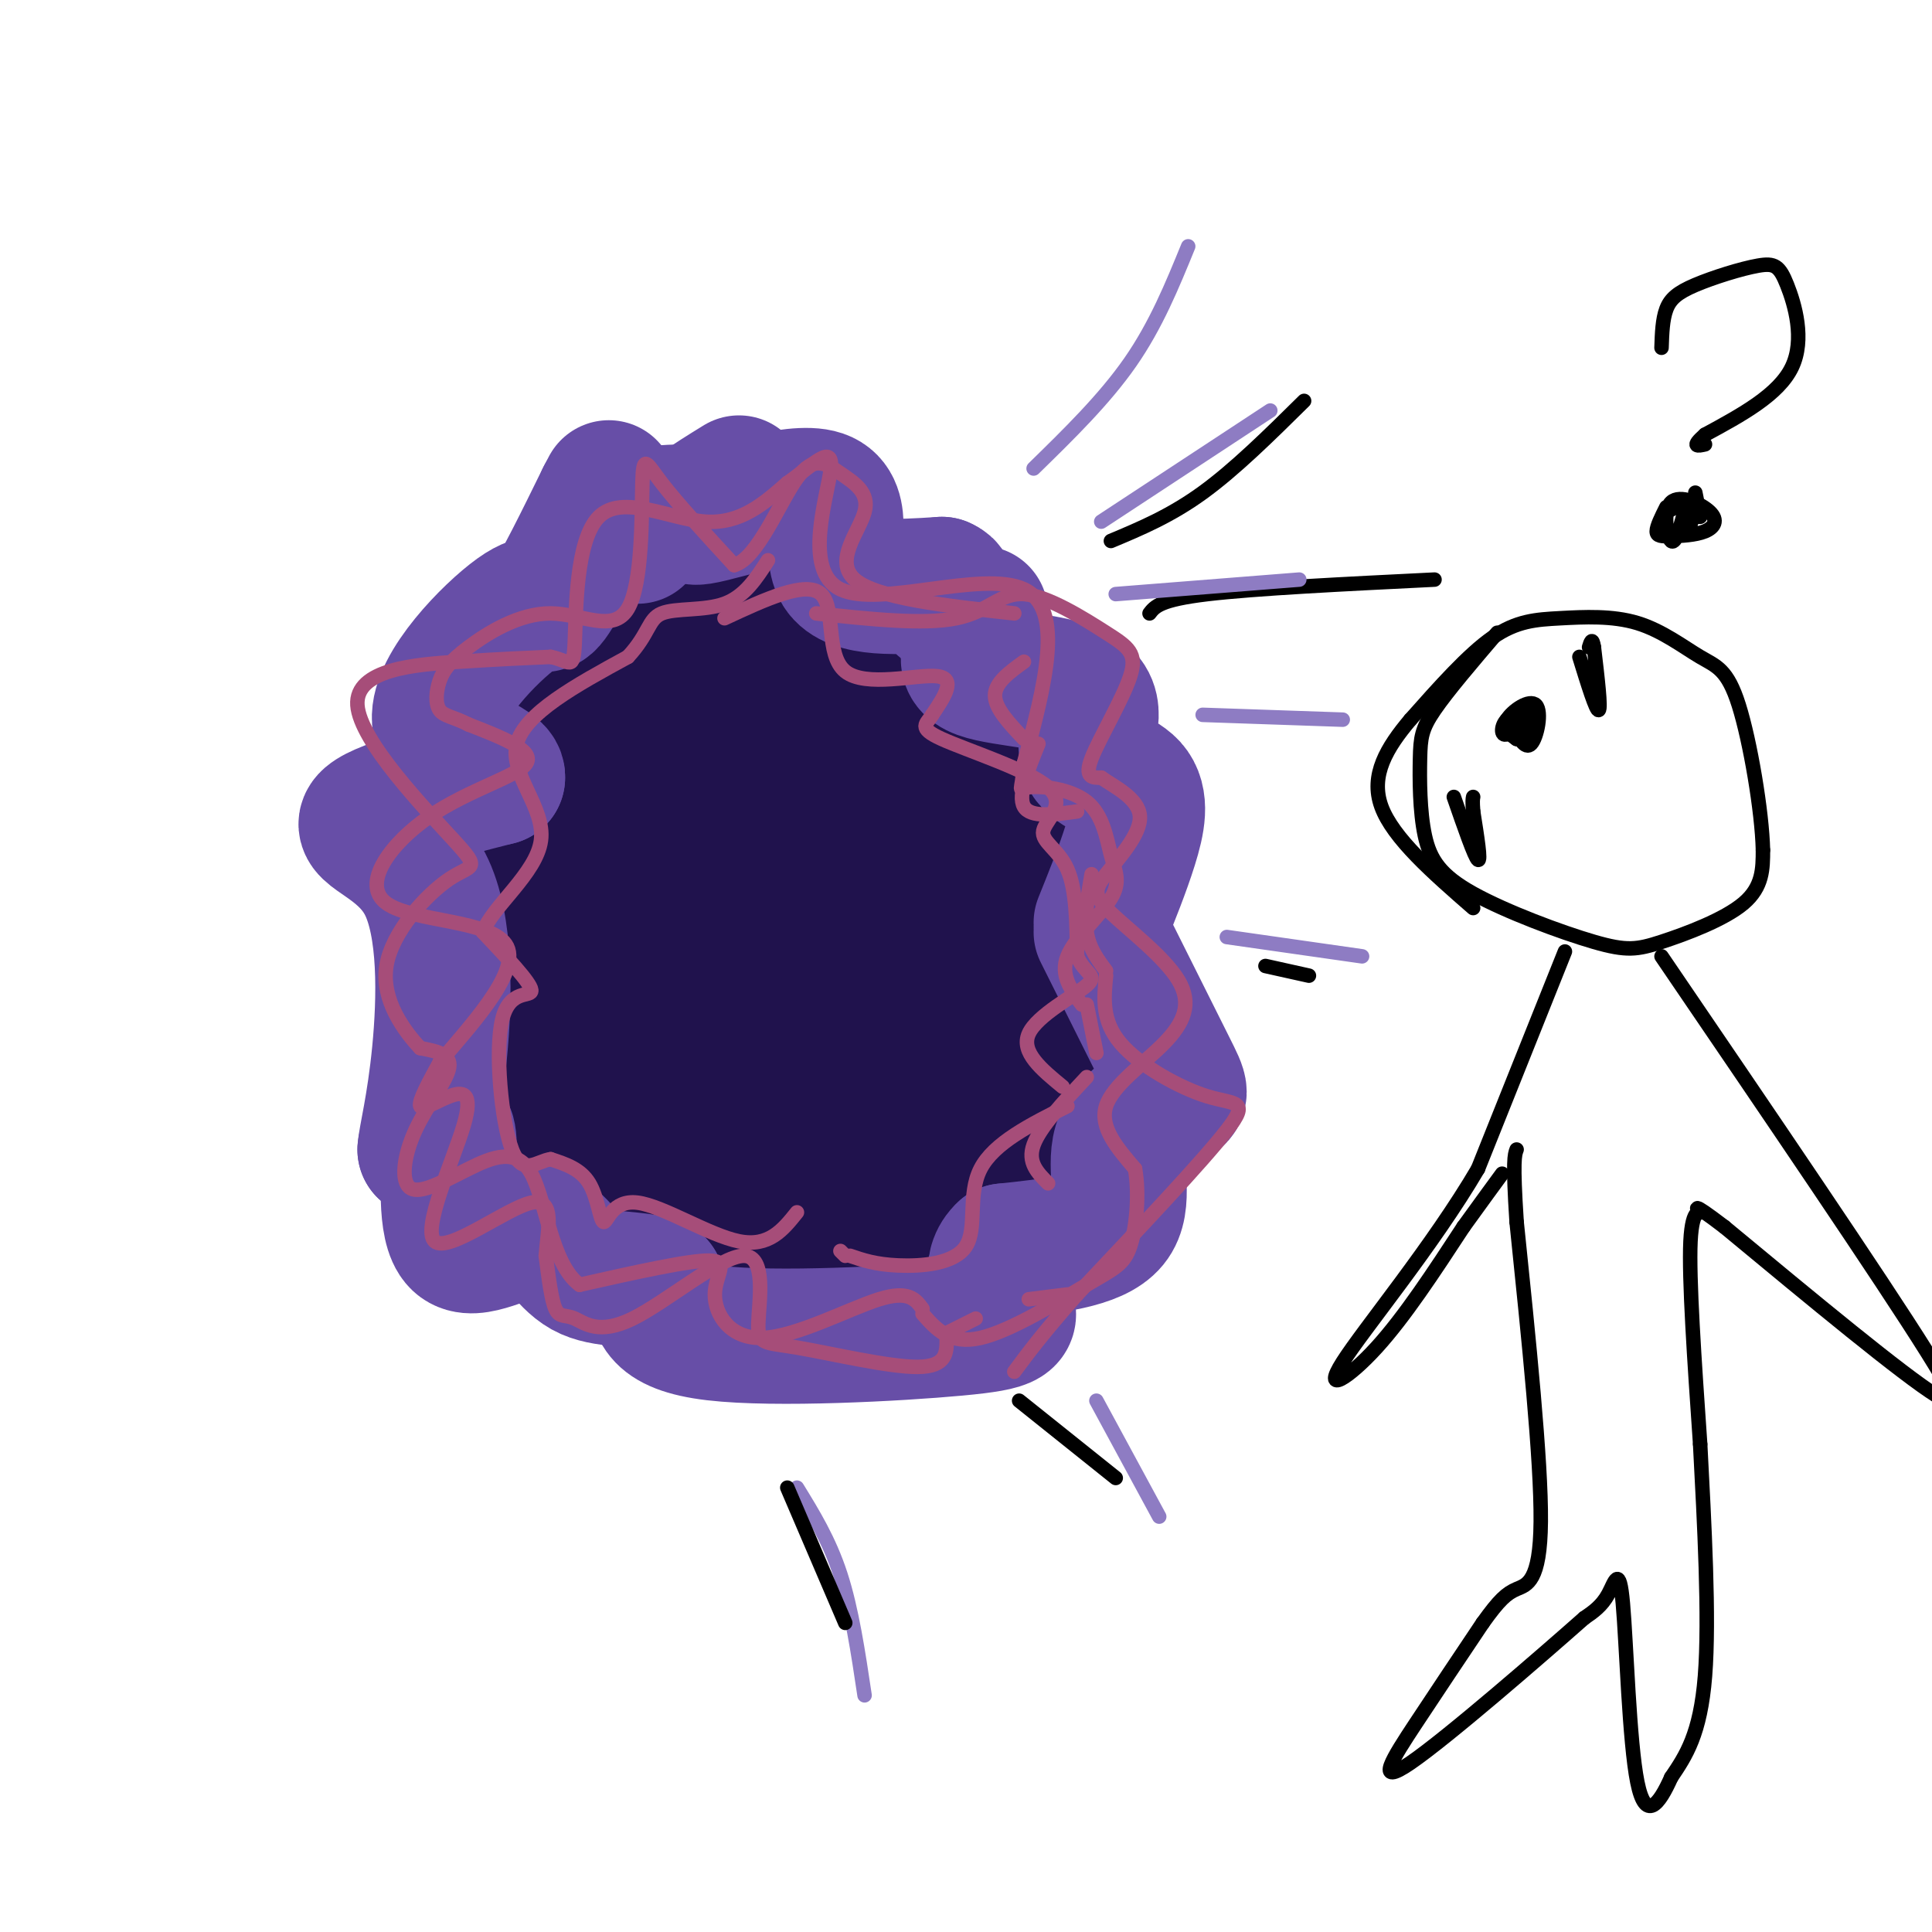 <svg viewBox='0 0 400 400' version='1.1' xmlns='http://www.w3.org/2000/svg' xmlns:xlink='http://www.w3.org/1999/xlink'><g fill='none' stroke='#20124d' stroke-width='28' stroke-linecap='round' stroke-linejoin='round'><path d='M147,124c-6.837,2.019 -13.675,4.039 -20,9c-6.325,4.961 -12.139,12.864 -17,24c-4.861,11.136 -8.770,25.506 -10,36c-1.230,10.494 0.217,17.113 3,23c2.783,5.887 6.900,11.042 11,16c4.100,4.958 8.182,9.720 17,14c8.818,4.280 22.371,8.077 30,10c7.629,1.923 9.334,1.972 15,0c5.666,-1.972 15.292,-5.965 21,-9c5.708,-3.035 7.499,-5.113 10,-10c2.501,-4.887 5.712,-12.585 8,-20c2.288,-7.415 3.654,-14.547 1,-25c-2.654,-10.453 -9.327,-24.226 -16,-38'/><path d='M200,154c-4.472,-9.109 -7.651,-12.880 -11,-17c-3.349,-4.120 -6.867,-8.588 -15,-11c-8.133,-2.412 -20.881,-2.768 -28,-3c-7.119,-0.232 -8.608,-0.340 -14,5c-5.392,5.340 -14.687,16.127 -20,22c-5.313,5.873 -6.644,6.830 -8,16c-1.356,9.170 -2.736,26.551 -2,38c0.736,11.449 3.589,16.966 8,22c4.411,5.034 10.380,9.586 16,13c5.620,3.414 10.891,5.690 18,7c7.109,1.310 16.054,1.655 25,2'/><path d='M169,248c6.679,-1.363 10.878,-5.769 13,-6c2.122,-0.231 2.169,3.715 4,-7c1.831,-10.715 5.447,-36.089 5,-50c-0.447,-13.911 -4.958,-16.359 -10,-20c-5.042,-3.641 -10.614,-8.476 -18,-11c-7.386,-2.524 -16.584,-2.737 -23,0c-6.416,2.737 -10.048,8.424 -13,16c-2.952,7.576 -5.224,17.041 -6,24c-0.776,6.959 -0.055,11.412 2,16c2.055,4.588 5.444,9.311 10,12c4.556,2.689 10.278,3.345 16,4'/><path d='M149,226c4.711,-0.399 8.488,-3.395 12,-5c3.512,-1.605 6.759,-1.819 9,-10c2.241,-8.181 3.477,-24.329 3,-33c-0.477,-8.671 -2.666,-9.866 -6,-12c-3.334,-2.134 -7.814,-5.206 -13,-5c-5.186,0.206 -11.080,3.689 -14,6c-2.920,2.311 -2.866,3.448 -4,9c-1.134,5.552 -3.456,15.518 -4,20c-0.544,4.482 0.688,3.482 4,4c3.312,0.518 8.702,2.556 15,-2c6.298,-4.556 13.502,-15.706 18,-24c4.498,-8.294 6.288,-13.733 2,-21c-4.288,-7.267 -14.654,-16.362 -22,-20c-7.346,-3.638 -11.673,-1.819 -16,0'/><path d='M133,133c-5.051,6.490 -9.677,22.715 -12,32c-2.323,9.285 -2.343,11.630 2,13c4.343,1.370 13.047,1.764 17,2c3.953,0.236 3.154,0.315 7,-5c3.846,-5.315 12.337,-16.025 14,-23c1.663,-6.975 -3.501,-10.217 -8,-8c-4.499,2.217 -8.333,9.892 -10,21c-1.667,11.108 -1.169,25.647 3,37c4.169,11.353 12.007,19.518 20,23c7.993,3.482 16.141,2.281 21,-2c4.859,-4.281 6.430,-11.640 8,-19'/></g>
<g fill='none' stroke='#674ea7' stroke-width='28' stroke-linecap='round' stroke-linejoin='round'><path d='M132,111c0.250,-1.583 0.500,-3.167 2,-4c1.500,-0.833 4.250,-0.917 7,-1'/><path d='M153,100c-6.214,3.839 -12.429,7.679 -8,7c4.429,-0.679 19.500,-5.875 25,-4c5.500,1.875 1.429,10.821 4,15c2.571,4.179 11.786,3.589 21,3'/><path d='M195,121c2.911,1.267 -0.311,2.933 0,4c0.311,1.067 4.156,1.533 8,2'/><path d='M204,131c-2.841,3.141 -5.682,6.282 -1,8c4.682,1.718 16.887,2.013 21,5c4.113,2.987 0.133,8.667 1,12c0.867,3.333 6.579,4.321 9,7c2.421,2.679 1.549,7.051 0,12c-1.549,4.949 -3.774,10.474 -6,16'/><path d='M228,193c5.595,11.196 11.190,22.392 14,28c2.810,5.608 2.836,5.627 0,7c-2.836,1.373 -8.533,4.100 -10,9c-1.467,4.900 1.295,11.971 -2,16c-3.295,4.029 -12.648,5.014 -22,6'/><path d='M208,259c-3.557,3.164 -1.448,8.075 0,11c1.448,2.925 2.236,3.864 -10,5c-12.236,1.136 -37.496,2.467 -50,1c-12.504,-1.467 -12.252,-5.734 -12,-10'/><path d='M136,266c-4.823,-1.630 -10.881,-0.705 -15,-3c-4.119,-2.295 -6.300,-7.811 -11,-8c-4.700,-0.189 -11.920,4.949 -15,2c-3.080,-2.949 -2.022,-13.986 -2,-19c0.022,-5.014 -0.994,-4.004 -2,-3c-1.006,1.004 -2.003,2.002 -3,3'/><path d='M88,238c0.120,-2.123 1.919,-8.930 3,-20c1.081,-11.070 1.445,-26.404 -3,-35c-4.445,-8.596 -13.699,-10.456 -12,-13c1.699,-2.544 14.349,-5.772 27,-9'/><path d='M103,161c0.566,-2.758 -11.518,-5.152 -12,-12c-0.482,-6.848 10.640,-18.152 16,-22c5.360,-3.848 4.960,-0.242 7,-3c2.040,-2.758 6.520,-11.879 11,-21'/><path d='M125,103c1.833,-3.500 0.917,-1.750 0,0'/></g>
<g fill='none' stroke='#a64d79' stroke-width='3' stroke-linecap='round' stroke-linejoin='round'><path d='M150,128c8.458,-3.940 16.917,-7.881 20,-5c3.083,2.881 0.792,12.583 5,16c4.208,3.417 14.917,0.548 19,1c4.083,0.452 1.542,4.226 -1,8'/><path d='M193,148c-1.073,1.891 -3.254,2.617 2,5c5.254,2.383 17.944,6.422 22,10c4.056,3.578 -0.524,6.694 -1,9c-0.476,2.306 3.150,3.802 5,8c1.850,4.198 1.925,11.099 2,18'/><path d='M223,198c1.560,3.679 4.458,3.875 2,6c-2.458,2.125 -10.274,6.179 -12,10c-1.726,3.821 2.637,7.411 7,11'/><path d='M221,229c-7.625,3.815 -15.250,7.631 -18,13c-2.750,5.369 -0.625,12.292 -3,16c-2.375,3.708 -9.250,4.202 -14,4c-4.750,-0.202 -7.375,-1.101 -10,-2'/><path d='M175,260c0.000,0.000 -1.000,-1.000 -1,-1'/><path d='M165,251c-2.895,3.619 -5.789,7.238 -12,6c-6.211,-1.238 -15.737,-7.332 -21,-8c-5.263,-0.668 -6.263,4.089 -7,4c-0.737,-0.089 -1.211,-5.026 -3,-8c-1.789,-2.974 -4.895,-3.987 -8,-5'/><path d='M114,240c-2.801,0.352 -5.802,3.734 -8,-2c-2.198,-5.734 -3.592,-20.582 -2,-27c1.592,-6.418 6.169,-4.405 6,-6c-0.169,-1.595 -5.085,-6.797 -10,-12'/><path d='M100,193c1.738,-5.179 11.083,-12.125 12,-19c0.917,-6.875 -6.595,-13.679 -5,-20c1.595,-6.321 12.298,-12.161 23,-18'/><path d='M130,136c4.476,-4.810 4.167,-7.833 7,-9c2.833,-1.167 8.810,-0.476 13,-2c4.190,-1.524 6.595,-5.262 9,-9'/><path d='M169,127c11.129,1.193 22.257,2.386 29,1c6.743,-1.386 9.100,-5.352 14,-5c4.900,0.352 12.344,5.022 17,8c4.656,2.978 6.523,4.263 5,9c-1.523,4.737 -6.435,12.925 -8,17c-1.565,4.075 0.218,4.038 2,4'/><path d='M228,161c2.502,1.784 7.757,4.242 8,8c0.243,3.758 -4.526,8.814 -7,12c-2.474,3.186 -2.652,4.503 1,8c3.652,3.497 11.133,9.174 14,14c2.867,4.826 1.118,8.799 -3,13c-4.118,4.201 -10.605,8.629 -12,13c-1.395,4.371 2.303,8.686 6,13'/><path d='M235,242c0.935,5.341 0.271,12.195 -1,16c-1.271,3.805 -3.150,4.563 -9,8c-5.850,3.437 -15.671,9.553 -22,11c-6.329,1.447 -9.164,-1.777 -12,-5'/><path d='M191,271c-1.424,-1.960 -2.848,-3.920 -9,-2c-6.152,1.920 -17.030,7.721 -24,8c-6.970,0.279 -10.030,-4.963 -10,-9c0.030,-4.037 3.152,-6.868 -1,-7c-4.152,-0.132 -15.576,2.434 -27,5'/><path d='M120,266c-5.843,-4.272 -6.951,-17.452 -10,-23c-3.049,-5.548 -8.041,-3.465 -13,-1c-4.959,2.465 -9.886,5.310 -12,4c-2.114,-1.310 -1.415,-6.776 1,-12c2.415,-5.224 6.547,-10.207 7,-13c0.453,-2.793 -2.774,-3.397 -6,-4'/><path d='M87,217c-3.180,-3.395 -8.129,-9.883 -7,-17c1.129,-7.117 8.336,-14.863 13,-18c4.664,-3.137 6.786,-1.666 1,-8c-5.786,-6.334 -19.481,-20.475 -20,-28c-0.519,-7.525 12.137,-8.436 21,-9c8.863,-0.564 13.931,-0.782 19,-1'/><path d='M114,136c4.065,0.783 4.729,3.241 5,-3c0.271,-6.241 0.150,-21.180 5,-26c4.850,-4.820 14.671,0.480 22,1c7.329,0.520 12.164,-3.740 17,-8'/><path d='M163,100c5.153,-3.547 9.536,-8.415 9,-3c-0.536,5.415 -5.990,21.112 2,25c7.990,3.888 29.426,-4.032 38,0c8.574,4.032 4.287,20.016 0,36'/><path d='M212,158c-0.431,6.671 -1.510,5.348 1,5c2.510,-0.348 8.609,0.280 12,3c3.391,2.720 4.074,7.533 5,11c0.926,3.467 2.095,5.587 0,9c-2.095,3.413 -7.456,8.118 -9,12c-1.544,3.882 0.728,6.941 3,10'/><path d='M225,208c0.000,0.000 2.000,10.000 2,10'/><path d='M225,223c-4.833,5.167 -9.667,10.333 -11,14c-1.333,3.667 0.833,5.833 3,8'/><path d='M221,268c0.000,0.000 -8.000,1.000 -8,1'/><path d='M202,273c0.000,0.000 -6.000,3.000 -6,3'/><path d='M196,277c0.033,2.979 0.067,5.959 -6,6c-6.067,0.041 -18.233,-2.855 -25,-4c-6.767,-1.145 -8.134,-0.537 -8,-5c0.134,-4.463 1.771,-13.997 -3,-14c-4.771,-0.003 -15.949,9.525 -23,13c-7.051,3.475 -9.975,0.897 -12,0c-2.025,-0.897 -3.150,-0.113 -4,-2c-0.850,-1.887 -1.425,-6.443 -2,-11'/><path d='M113,260c0.328,-5.038 2.147,-12.135 -3,-11c-5.147,1.135 -17.260,10.500 -20,8c-2.740,-2.500 3.895,-16.866 6,-24c2.105,-7.134 -0.318,-7.036 -3,-6c-2.682,1.036 -5.623,3.010 -6,2c-0.377,-1.010 1.812,-5.005 4,-9'/><path d='M91,220c5.357,-6.534 16.750,-18.370 14,-24c-2.750,-5.630 -19.644,-5.056 -25,-9c-5.356,-3.944 0.827,-12.408 9,-18c8.173,-5.592 18.335,-8.312 20,-11c1.665,-2.688 -5.168,-5.344 -12,-8'/><path d='M97,150c-3.174,-1.630 -5.109,-1.704 -6,-3c-0.891,-1.296 -0.737,-3.815 0,-6c0.737,-2.185 2.058,-4.036 6,-7c3.942,-2.964 10.507,-7.040 17,-7c6.493,0.040 12.916,4.196 16,-1c3.084,-5.196 2.830,-19.745 3,-26c0.170,-6.255 0.763,-4.216 4,0c3.237,4.216 9.119,10.608 15,17'/><path d='M152,117c4.837,-1.310 9.429,-13.086 13,-18c3.571,-4.914 6.122,-2.967 9,-1c2.878,1.967 6.082,3.953 5,8c-1.082,4.047 -6.452,10.156 -2,14c4.452,3.844 18.726,5.422 33,7'/><path d='M212,137c-3.000,2.167 -6.000,4.333 -6,7c0.000,2.667 3.000,5.833 6,9'/><path d='M215,154c-2.167,5.333 -4.333,10.667 -3,13c1.333,2.333 6.167,1.667 11,1'/><path d='M226,181c-0.750,4.333 -1.500,8.667 -1,12c0.500,3.333 2.250,5.667 4,8'/><path d='M229,202c-0.464,4.679 -0.929,9.357 3,14c3.929,4.643 12.250,9.250 18,11c5.750,1.750 8.929,0.643 4,7c-4.929,6.357 -17.964,20.179 -31,34'/><path d='M223,268c-7.333,8.333 -10.167,12.167 -13,16'/></g>
<g fill='none' stroke='#000000' stroke-width='3' stroke-linecap='round' stroke-linejoin='round'><path d='M310,131c-5.157,6.039 -10.314,12.078 -13,16c-2.686,3.922 -2.902,5.729 -3,10c-0.098,4.271 -0.079,11.008 1,16c1.079,4.992 3.217,8.241 10,12c6.783,3.759 18.210,8.028 25,10c6.790,1.972 8.944,1.646 14,0c5.056,-1.646 13.016,-4.613 17,-8c3.984,-3.387 3.992,-7.193 4,-11'/><path d='M365,176c-0.182,-7.999 -2.637,-22.495 -5,-30c-2.363,-7.505 -4.633,-8.019 -8,-10c-3.367,-1.981 -7.830,-5.428 -13,-7c-5.170,-1.572 -11.046,-1.269 -16,-1c-4.954,0.269 -8.987,0.506 -14,4c-5.013,3.494 -11.007,10.247 -17,17'/><path d='M292,149c-4.822,5.711 -8.378,11.489 -6,18c2.378,6.511 10.689,13.756 19,21'/><path d='M324,197c0.000,0.000 -18.000,45.000 -18,45'/><path d='M306,242c-9.321,15.893 -23.625,33.125 -28,40c-4.375,6.875 1.179,3.393 7,-3c5.821,-6.393 11.911,-15.696 18,-25'/><path d='M303,254c4.333,-6.000 6.167,-8.500 8,-11'/><path d='M344,198c22.750,33.417 45.500,66.833 55,82c9.500,15.167 5.750,12.083 2,9'/><path d='M401,289c-7.000,-4.333 -25.500,-19.667 -44,-35'/><path d='M357,254c-7.798,-5.952 -5.292,-3.333 -5,-3c0.292,0.333 -1.631,-1.619 -2,6c-0.369,7.619 0.815,24.810 2,42'/><path d='M352,299c0.844,16.267 1.956,35.933 1,48c-0.956,12.067 -3.978,16.533 -7,21'/><path d='M346,368c-2.518,5.670 -5.314,9.344 -7,1c-1.686,-8.344 -2.262,-28.708 -3,-37c-0.738,-8.292 -1.640,-4.512 -3,-2c-1.360,2.512 -3.180,3.756 -5,5'/><path d='M328,335c-8.810,7.786 -28.333,24.750 -36,30c-7.667,5.250 -3.476,-1.214 1,-8c4.476,-6.786 9.238,-13.893 14,-21'/><path d='M307,336c3.393,-4.738 4.875,-6.083 7,-7c2.125,-0.917 4.893,-1.405 5,-14c0.107,-12.595 -2.446,-37.298 -5,-62'/><path d='M314,253c-0.833,-12.833 -0.417,-13.917 0,-15'/><path d='M301,165c2.167,6.250 4.333,12.500 5,13c0.667,0.500 -0.167,-4.750 -1,-10'/><path d='M305,168c-0.167,-2.167 -0.083,-2.583 0,-3'/><path d='M313,150c1.387,2.661 2.774,5.321 4,4c1.226,-1.321 2.292,-6.625 1,-8c-1.292,-1.375 -4.940,1.179 -6,3c-1.060,1.821 0.470,2.911 2,4'/><path d='M314,153c1.467,-0.533 4.133,-3.867 4,-5c-0.133,-1.133 -3.067,-0.067 -6,1'/><path d='M312,149c-1.250,1.167 -1.375,3.583 0,3c1.375,-0.583 4.250,-4.167 5,-5c0.750,-0.833 -0.625,1.083 -2,3'/><path d='M327,136c1.750,5.667 3.500,11.333 4,11c0.500,-0.333 -0.250,-6.667 -1,-13'/><path d='M330,134c-0.333,-2.167 -0.667,-1.083 -1,0'/><path d='M230,112c6.167,-2.583 12.333,-5.167 19,-10c6.667,-4.833 13.833,-11.917 21,-19'/><path d='M238,127c1.083,-1.417 2.167,-2.833 12,-4c9.833,-1.167 28.417,-2.083 47,-3'/><path d='M262,200c0.000,0.000 9.000,2.000 9,2'/><path d='M211,290c0.000,0.000 20.000,16.000 20,16'/><path d='M344,72c0.099,-2.938 0.197,-5.877 1,-8c0.803,-2.123 2.309,-3.431 6,-5c3.691,-1.569 9.567,-3.400 13,-4c3.433,-0.600 4.424,0.031 6,4c1.576,3.969 3.736,11.277 1,17c-2.736,5.723 -10.368,9.862 -18,14'/><path d='M353,90c-3.000,2.667 -1.500,2.333 0,2'/><path d='M351,102c0.000,0.000 1.000,5.000 1,5'/><path d='M351,107c0.000,0.000 0.100,0.100 0.1,0.1'/><path d='M351,107c0.000,0.000 -1.000,1.000 -1,1'/><path d='M350,107c0.000,0.000 0.000,-1.000 0,-1'/><path d='M350,105c0.000,0.000 0.100,0.100 0.1,0.1'/><path d='M350,106c0.000,0.000 0.000,3.000 0,3'/><path d='M349,105c0.000,0.000 -1.000,0.000 -1,0'/><path d='M345,105c-0.998,1.992 -1.996,3.985 -2,5c-0.004,1.015 0.985,1.053 3,1c2.015,-0.053 5.057,-0.196 7,-1c1.943,-0.804 2.789,-2.267 1,-4c-1.789,-1.733 -6.212,-3.736 -8,-2c-1.788,1.736 -0.939,7.210 0,8c0.939,0.790 1.970,-3.105 3,-7'/><path d='M349,105c-0.167,-1.000 -2.083,0.000 -4,1'/></g>
<g fill='none' stroke='#8e7cc3' stroke-width='3' stroke-linecap='round' stroke-linejoin='round'><path d='M228,108c0.000,0.000 35.000,-23.000 35,-23'/><path d='M231,123c0.000,0.000 38.000,-3.000 38,-3'/><path d='M249,148c0.000,0.000 29.000,1.000 29,1'/><path d='M254,194c0.000,0.000 28.000,4.000 28,4'/><path d='M227,290c0.000,0.000 13.000,24.000 13,24'/><path d='M165,308c3.333,5.417 6.667,10.833 9,18c2.333,7.167 3.667,16.083 5,25'/><path d='M214,97c7.333,-7.167 14.667,-14.333 20,-22c5.333,-7.667 8.667,-15.833 12,-24'/></g>
<g fill='none' stroke='#000000' stroke-width='3' stroke-linecap='round' stroke-linejoin='round'><path d='M163,308c0.000,0.000 12.000,28.000 12,28'/></g>
</svg>